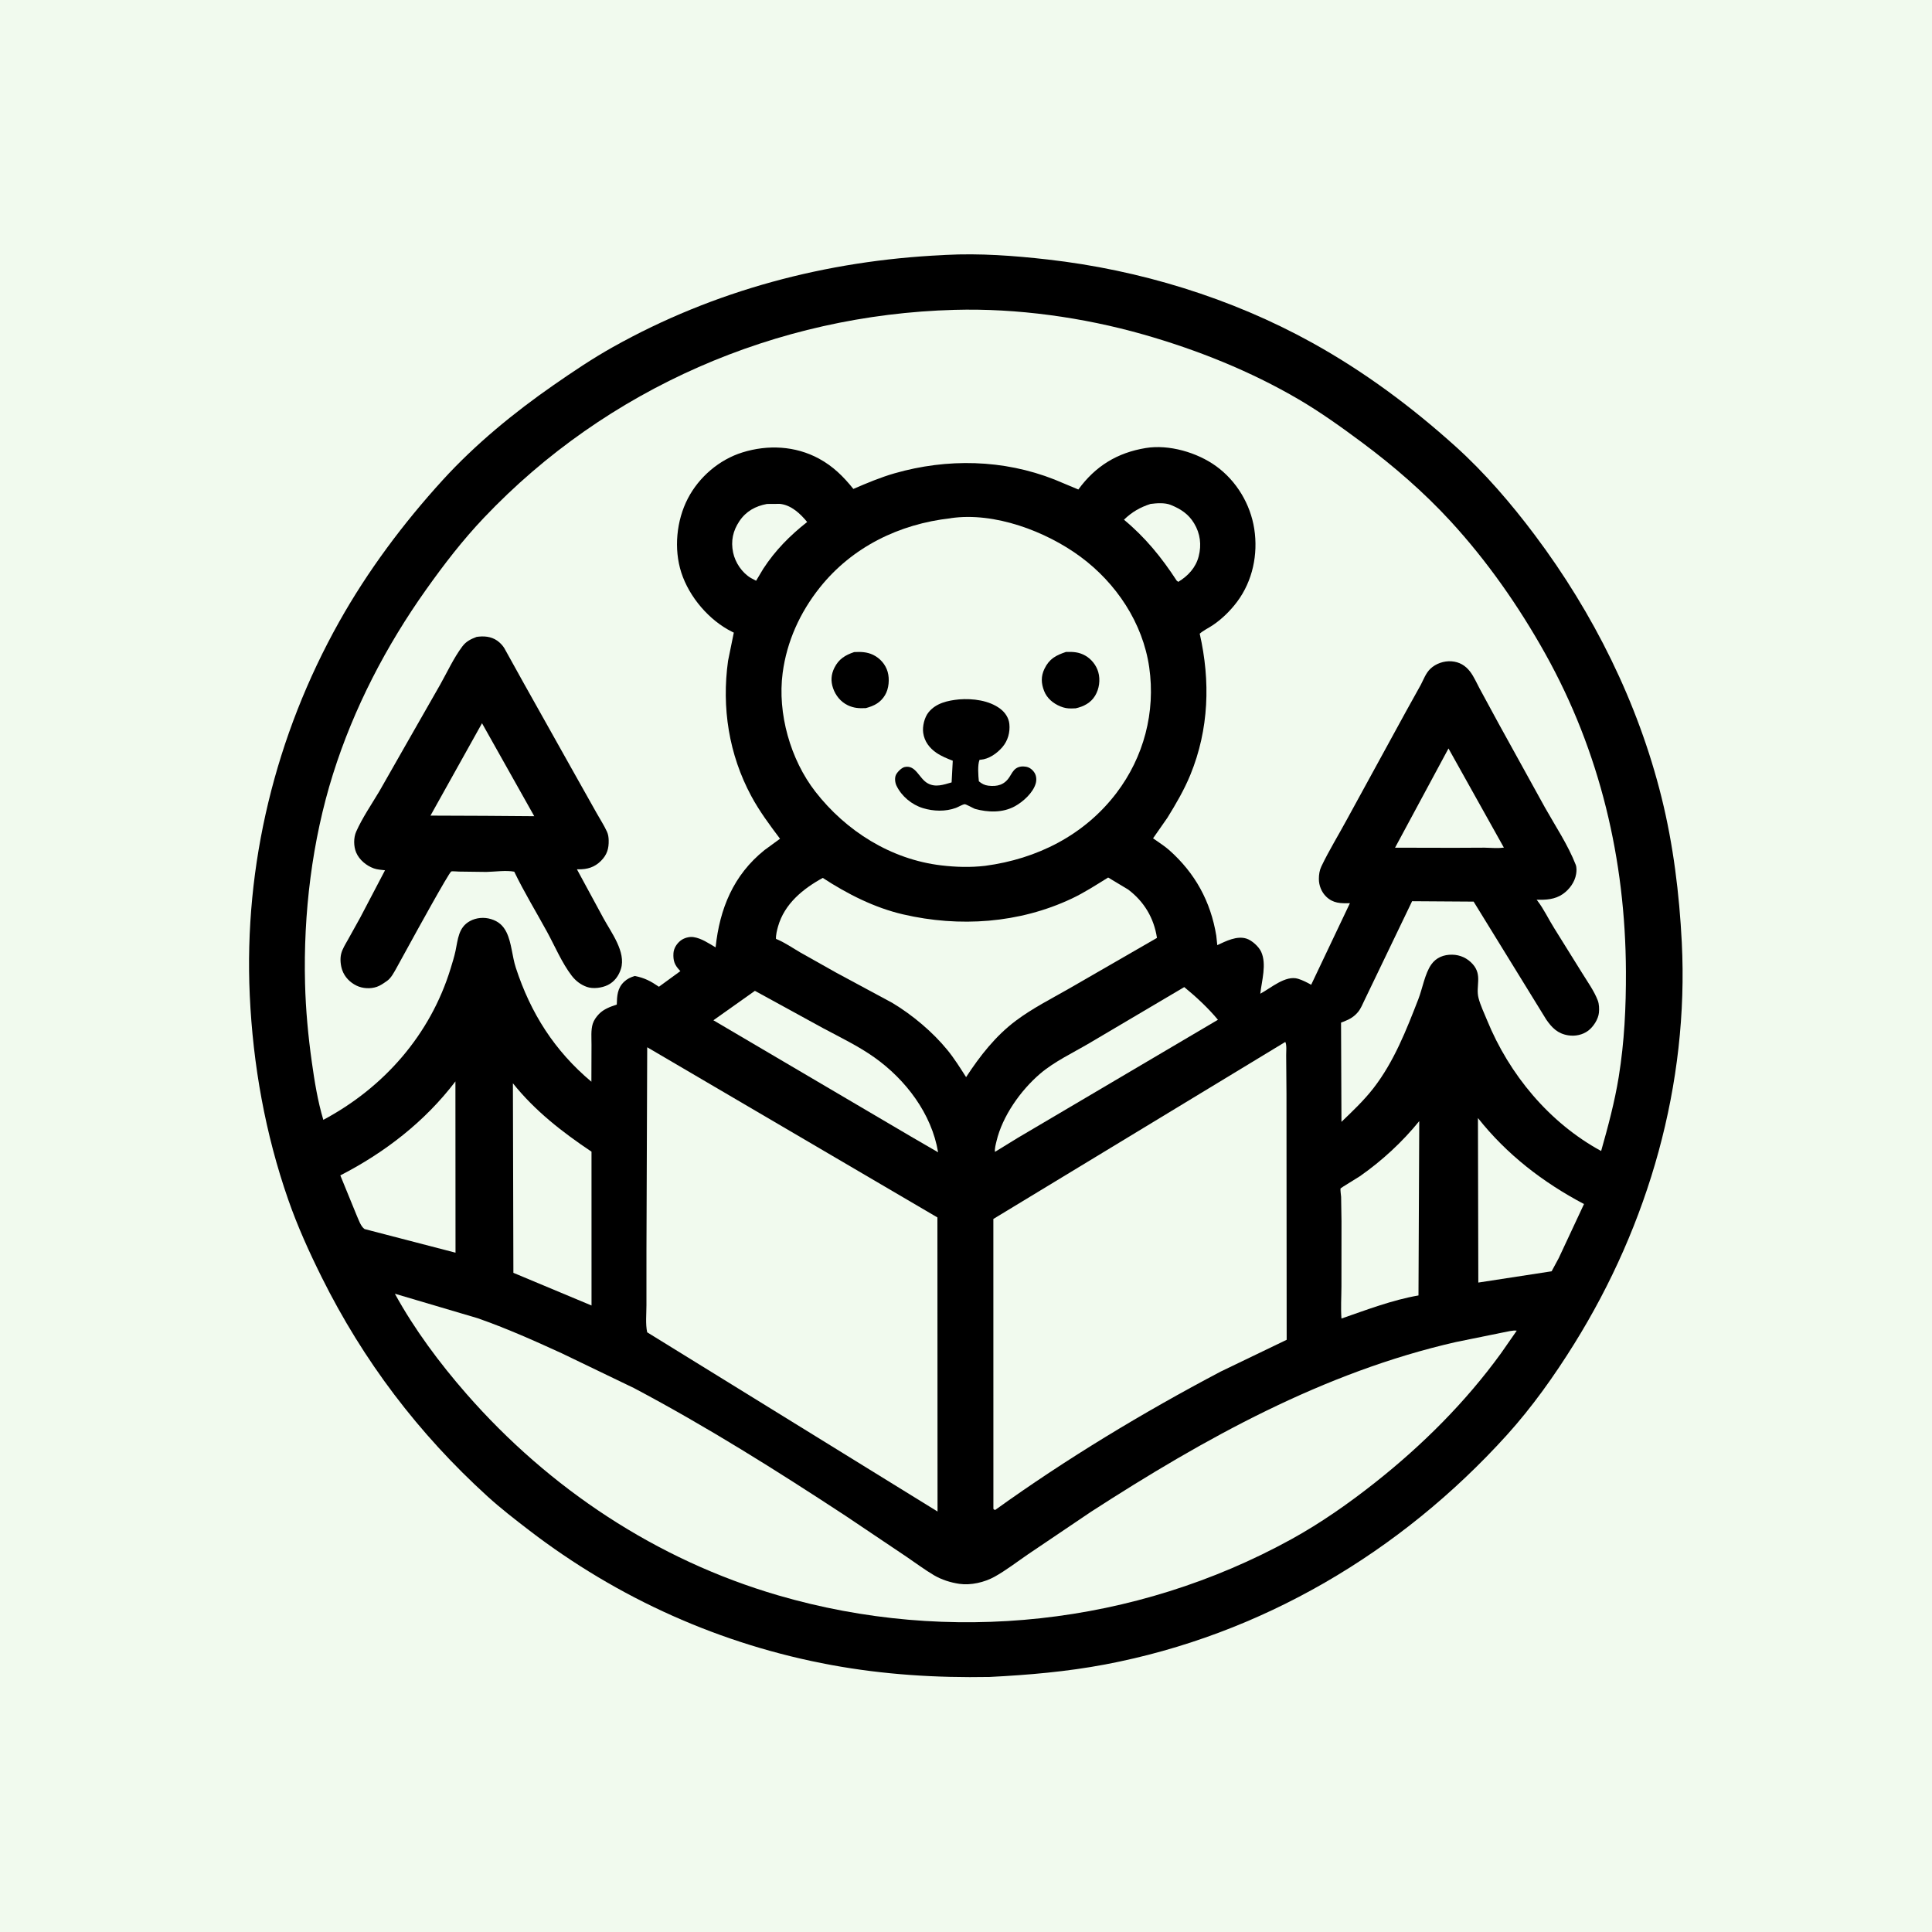 <svg version="1.1" xmlns="http://www.w3.org/2000/svg" style="display: block;" viewBox="0 0 2048 2048" width="1024" height="1024">
<path transform="translate(0,0)" fill="rgb(241,250,238)" d="M -0 -0 L 2048 0 L 2048 2048 L -0 2048 L -0 -0 z"/>
<path transform="translate(0,0)" fill="rgb(0,0,0)" d="M 999.095 270.433 L 1002.62 270.221 C 1038.39 268.328 1075.02 271.041 1110.59 275.077 C 1207.9 286.119 1304.98 315.768 1390.85 363.277 C 1446 393.793 1496.44 431.306 1543.18 473.463 C 1573.97 501.241 1602.05 533.979 1626.92 567.125 C 1689.11 649.985 1736.31 744.635 1761.34 845.441 C 1773.74 895.371 1780.18 947.659 1782.77 999 C 1790.33 1149.12 1747.75 1297.68 1668.65 1424.68 C 1647.64 1458.42 1623.9 1491.86 1597.19 1521.36 C 1484.71 1645.61 1336.84 1733.13 1171.52 1764.39 C 1131 1772.06 1090.14 1775.56 1049 1777.64 C 992.794 1778.69 936.858 1775.18 881.5 1765.02 C 764.475 1743.55 655.024 1694.49 560.758 1622.07 C 545.804 1610.58 530.767 1598.96 516.808 1586.26 C 443.62 1519.72 385.041 1442.46 341.056 1353.99 C 327.694 1327.11 315.449 1300.1 305.553 1271.73 C 281.184 1201.89 268.16 1128.86 264.758 1055.06 C 258.397 917.102 292.01 779.569 359.502 659.206 C 389.861 605.064 427.525 554.707 469.279 508.889 C 503.786 471.024 545.003 437.24 587 408.085 C 607.254 394.025 627.924 380.123 649.436 368.049 C 756.859 307.755 876.359 276.231 999.095 270.433 z"/>
<path transform="translate(0,0)" fill="rgb(241,250,238)" d="M 813.019 534.21 L 826.707 534.122 C 838.759 535.349 848.385 544.52 855.626 553.336 C 837.452 567.572 821.737 583.482 809.109 602.884 L 801.496 615.622 L 796.046 612.763 C 786.629 607.163 779.36 596.429 777.128 585.677 C 774.578 573.399 776.93 562.661 783.82 552.401 C 790.884 541.882 800.856 536.487 813.019 534.21 z"/>
<path transform="translate(0,0)" fill="rgb(241,250,238)" d="M 1219.6 534.188 C 1226.04 533.335 1234.87 532.728 1240.96 535.2 C 1251.55 539.5 1259.8 544.8 1265.82 554.794 C 1272.35 565.611 1273.79 577.597 1270.66 589.742 C 1267.57 601.77 1259.39 610.466 1249.03 616.795 L 1247.33 615.5 C 1231.36 590.923 1214.04 569.66 1191.44 550.907 C 1200.01 542.682 1208.36 537.845 1219.6 534.188 z"/>
<path transform="translate(0,0)" fill="rgb(241,250,238)" d="M 1535.45 793.397 L 1593.6 897.494 L 1594.21 898.437 C 1587.73 899.486 1580.23 898.645 1573.64 898.57 L 1540.91 898.72 L 1478.82 898.584 L 1535.45 793.397 z"/>
<path transform="translate(0,0)" fill="rgb(241,250,238)" d="M 1255.34 1046.36 C 1267.97 1056.67 1280.63 1068.45 1291.05 1081 L 1078.97 1206.12 L 1054.74 1221.02 C 1054.19 1217.84 1055.59 1212.85 1056.34 1209.67 C 1062.61 1183.08 1081.93 1155.92 1102.33 1138.38 C 1117.36 1125.45 1137.43 1116 1154.51 1105.94 L 1255.34 1046.36 z"/>
<path transform="translate(0,0)" fill="rgb(241,250,238)" d="M 1566.68 1185.17 C 1597.3 1223.86 1635.6 1253.36 1679.11 1276.34 L 1652.32 1333.65 L 1644.79 1347.62 L 1567.08 1359.57 L 1566.68 1185.17 z"/>
<path transform="translate(0,0)" fill="rgb(241,250,238)" d="M 800.23 1050.33 L 872.319 1089.81 C 890.667 1099.65 909.824 1108.79 926.831 1120.86 C 960.128 1144.49 987.604 1180.56 994.426 1221.48 L 965.846 1204.89 L 756.227 1081.53 L 800.23 1050.33 z"/>
<path transform="translate(0,0)" fill="rgb(241,250,238)" d="M 482.764 1146.36 L 482.867 1327.9 L 386.5 1302.87 C 382.339 1300.04 380.136 1292.88 378.088 1288.35 L 360.755 1245.97 C 408.074 1221.65 450.455 1188.83 482.764 1146.36 z"/>
<path transform="translate(0,0)" fill="rgb(241,250,238)" d="M 1504.47 1188.43 L 1503.65 1373.23 C 1476.09 1377.96 1448.37 1388.59 1422.01 1397.7 C 1421.16 1386.6 1421.94 1374.87 1421.98 1363.71 L 1422.04 1294.49 L 1421.64 1268.78 C 1421.56 1266.77 1420.58 1261.38 1421.1 1259.7 C 1421.22 1259.29 1439.21 1248.47 1441.56 1246.83 C 1464.86 1230.55 1486.57 1210.53 1504.47 1188.43 z"/>
<path transform="translate(0,0)" fill="rgb(241,250,238)" d="M 543.698 1148.35 C 567.249 1177.71 595.986 1200.04 627.02 1220.83 L 627.044 1383.88 L 544.212 1349.25 L 543.698 1148.35 z"/>
<path transform="translate(0,0)" fill="rgb(241,250,238)" d="M 872.17 930.627 C 898.229 947.64 926.923 962.237 957.363 969.293 C 1017.01 983.121 1080.32 978.847 1136.11 952.533 C 1149.38 946.277 1162.22 937.937 1174.69 930.2 L 1195.8 942.884 C 1212.87 955.685 1223.29 973.326 1226.43 994.222 L 1133.26 1047.94 C 1114.32 1058.78 1094.53 1068.77 1077 1081.88 C 1055.31 1098.1 1038.79 1119.32 1024.1 1141.81 C 1017.87 1132.06 1011.72 1122.2 1004.42 1113.22 C 988.764 1093.97 967.106 1075.81 945.809 1063.05 L 886.456 1031.09 L 848.5 1009.73 C 840.336 1004.98 832.423 999.444 823.714 995.737 L 822.577 995.272 C 822.352 991.273 823.638 986.031 824.73 982.172 C 831.552 958.075 851.17 942.142 872.17 930.627 z"/>
<path transform="translate(0,0)" fill="rgb(241,250,238)" d="M 686.069 1110.14 L 993.693 1290.53 L 993.832 1602.27 L 686.044 1412.3 C 684.129 1403.73 685.271 1392.32 685.262 1383.48 L 685.274 1324.19 L 686.069 1110.14 z"/>
<path transform="translate(0,0)" fill="rgb(241,250,238)" d="M 1362.46 1104.5 C 1364.14 1107.38 1363.37 1115.29 1363.4 1118.78 L 1363.72 1159.27 L 1363.93 1420.23 L 1293.9 1453.96 C 1211.49 1497.42 1130.8 1546.1 1055.11 1600.5 C 1053.7 1600.44 1054.44 1600.65 1053.04 1599.5 L 1053 1292.14 L 1362.46 1104.5 z"/>
<path transform="translate(0,0)" fill="rgb(241,250,238)" d="M 1007.59 549.389 L 1008.02 549.251 C 1054.11 542.562 1108.78 563.171 1145.3 590.131 C 1183.24 618.133 1211.44 660.275 1218.22 707.388 C 1225.05 754.81 1212.52 802.419 1183.5 840.594 C 1149.49 885.328 1099.26 910.531 1044.25 917.822 C 1028.66 919.632 1013.28 919.177 997.752 917.337 C 944.516 911.03 896.912 881.089 864.351 839.238 C 837.883 805.219 823.984 756.193 829.647 713.331 C 834.06 679.922 848.038 649.199 868.993 622.893 C 903.416 579.68 953.408 555.44 1007.59 549.389 z"/>
<path transform="translate(0,0)" fill="rgb(0,0,0)" d="M 905.502 691.224 C 912.517 690.874 919.011 691.026 925.5 694.146 C 932.886 697.697 938.725 704.324 940.961 712.197 C 943.132 719.84 942.266 730.074 938.115 736.944 C 933.3 744.912 926.474 748.327 917.789 750.634 C 910.778 750.968 905.085 750.674 898.634 747.579 C 891.199 744.011 885.754 737.265 883.081 729.5 C 880.503 722.012 880.963 714.953 884.496 707.874 C 889.133 698.585 896.025 694.391 905.502 691.224 z"/>
<path transform="translate(0,0)" fill="rgb(0,0,0)" d="M 1130.03 691.064 C 1137.6 690.911 1143.44 691.09 1150.32 694.902 C 1156.91 698.558 1162.18 705.247 1164.23 712.5 C 1166.55 720.698 1165.25 730.226 1160.85 737.5 C 1156.21 745.159 1148.7 748.967 1140.24 750.853 L 1136 750.99 C 1131.71 751.122 1128.01 750.451 1124 748.798 C 1116.37 745.65 1109.82 740.226 1106.79 732.429 C 1103.64 724.354 1103.35 716.904 1107.15 709 C 1112.34 698.243 1119.31 694.699 1130.03 691.064 z"/>
<path transform="translate(0,0)" fill="rgb(0,0,0)" d="M 1016.68 741.383 C 1031.2 740.255 1048.57 742.374 1060.46 751.445 C 1065.55 755.331 1069.32 761.009 1069.96 767.427 C 1070.85 776.311 1068.41 785.18 1062.55 792.008 C 1056.89 798.604 1048.28 804.695 1039.52 805.34 L 1038.38 805.403 C 1036.1 810.712 1037.03 822.475 1037.64 828.215 C 1040.72 830.763 1043.6 832.366 1047.64 832.854 C 1057.23 834.011 1064.81 831.968 1070.16 823.521 C 1072.08 820.503 1073.86 816.824 1076.84 814.7 C 1080.02 812.437 1083.89 812.102 1087.64 812.766 C 1091.51 813.452 1094.61 815.956 1096.68 819.259 C 1098.69 822.463 1098.93 826.899 1097.92 830.465 C 1095.11 840.401 1084.5 849.919 1075.79 854.69 C 1062.85 861.767 1047.33 861.259 1033.5 857.46 C 1031.56 856.71 1023.84 852.318 1022.54 852.504 C 1019.99 852.867 1015.9 855.434 1013.3 856.393 C 1002.27 860.454 989.538 860.054 978.402 856.662 C 966.553 853.053 955.637 844.028 950.291 832.804 C 948.76 829.592 948.19 824.677 949.755 821.361 C 951.152 818.403 955.686 813.784 959 813.077 C 970.884 810.541 974.129 825.189 983.402 830.342 C 991.771 834.992 1000.34 831.77 1008.75 829.373 L 1009.97 806.393 C 1003.96 804.063 997.92 801.632 992.576 797.969 C 985.252 792.949 979.956 785.973 978.643 776.956 C 977.632 770.011 979.932 760.469 984.343 755.021 C 992.278 745.223 1004.75 742.588 1016.68 741.383 z"/>
<path transform="translate(0,0)" fill="rgb(241,250,238)" d="M 418.576 1371.4 L 506.185 1397.32 C 536.568 1407.9 566.171 1421.12 595.397 1434.5 L 672.061 1471.43 C 749.342 1512.36 822.958 1558.7 896.009 1606.62 L 960.64 1650.04 C 970.394 1656.62 979.973 1663.87 990.094 1669.84 C 998.149 1674.58 1007.66 1677.58 1016.89 1678.93 C 1029.13 1680.72 1043.66 1677.33 1054.4 1671.34 C 1066.47 1664.61 1078.2 1655.54 1089.64 1647.7 L 1156.65 1602.47 C 1276.63 1524.93 1402.9 1454.64 1543.31 1422.62 L 1593.86 1412.34 C 1597.91 1411.67 1603.81 1409.91 1607.8 1410.58 L 1591.18 1434.46 C 1553.7 1486.18 1507.77 1531.97 1457.75 1571.51 C 1429.77 1593.63 1400.24 1614.38 1368.97 1631.6 C 1203.37 1722.78 1006.25 1744.12 824.744 1691.1 C 696.145 1653.54 582.35 1578.09 494.386 1477.48 C 466.107 1445.13 439.259 1409.13 418.576 1371.4 z"/>
<path transform="translate(0,0)" fill="rgb(241,250,238)" d="M 1011.85 328.457 C 1077.87 326.594 1148.19 336.419 1211.66 354.468 C 1268.71 370.689 1325.36 393.302 1376.6 423.339 C 1400.09 437.111 1422.12 452.919 1443.94 469.153 C 1477.21 493.905 1509.23 521.634 1537.35 552.187 C 1576.42 594.643 1610.02 642.753 1638.1 693.053 C 1696.07 796.906 1723.07 911.367 1723.55 1029.87 C 1723.7 1067.43 1721.94 1104.35 1715.93 1141.5 C 1711.68 1167.82 1704.55 1194.46 1697.27 1220.12 C 1642.34 1190.23 1599.81 1138.98 1576.34 1081.42 C 1573.29 1073.94 1569.34 1065.8 1567.32 1058 C 1564.06 1045.38 1571.62 1033.9 1561.23 1022.12 C 1555.57 1015.71 1547.85 1012.13 1539.34 1012.01 C 1530.47 1011.88 1522.43 1014.95 1517.15 1022.5 C 1510.42 1032.14 1507.86 1047.92 1503.51 1059.13 C 1490.79 1091.87 1477.71 1125.4 1456 1153.41 C 1445.89 1166.45 1433.87 1177.82 1422 1189.22 L 1421.56 1084.01 L 1424.97 1082.71 C 1430.94 1080.35 1435.49 1077.72 1439.65 1072.66 C 1442.57 1069.1 1444.46 1064.31 1446.45 1060.18 L 1457.49 1037.25 L 1496.89 955.315 L 1562.1 955.748 L 1639.11 1080.8 C 1645.23 1089.59 1651.29 1095.74 1662.38 1097.49 C 1669.71 1098.65 1677.65 1097.06 1683.62 1092.53 C 1689.06 1088.4 1694.26 1080.41 1694.93 1073.5 C 1695.32 1069.48 1695.18 1064.43 1693.74 1060.64 C 1689.88 1050.45 1682.76 1040.62 1677.05 1031.34 L 1647.57 983.99 C 1641.52 974.418 1636.54 963.659 1629.66 954.706 L 1628.89 953.734 C 1638.67 954.023 1648.23 953.529 1656.58 947.781 C 1663.57 942.964 1669.4 935.044 1670.76 926.5 C 1671.25 923.418 1671.46 919.591 1670.31 916.628 C 1662.2 895.768 1648.76 875.655 1637.78 856.111 L 1588.7 767.197 L 1568.56 730.069 C 1565.39 724.236 1562.48 717.359 1558.5 712.109 C 1553.48 705.485 1547.02 701.627 1538.63 701.02 C 1530.64 700.443 1522 703.398 1516.21 708.976 C 1511.38 713.622 1509.13 720.172 1506.06 726 L 1489.96 755 L 1427.61 868.996 C 1418.75 885.416 1408.75 901.6 1400.72 918.416 C 1398.73 922.58 1398.08 927.024 1398.06 931.615 C 1398.03 938.566 1400.82 945.642 1405.85 950.5 C 1413.27 957.674 1421.26 957.669 1430.97 957.417 L 1389.9 1043.88 C 1385.5 1041.44 1380.85 1039.03 1376.01 1037.55 C 1362.68 1033.48 1347.14 1047.46 1335.96 1053.38 C 1337.49 1039.54 1342.88 1022.16 1336.92 1009 C 1334.43 1003.48 1327.22 996.935 1321.5 995.029 C 1311.22 991.605 1299.47 997.662 1290.37 1001.9 L 1289.32 991.904 C 1283.39 955.651 1266.92 925.59 1239.43 901.181 C 1234.21 896.545 1227.96 892.745 1222.29 888.645 L 1237.53 866.812 C 1246.55 852.24 1255.33 837.205 1261.84 821.312 C 1281.58 773.115 1283.21 722.048 1271.74 671.721 C 1275.74 668.241 1281.06 665.738 1285.5 662.786 C 1295.28 656.28 1304.49 647.152 1311.5 637.739 C 1327.84 615.802 1333.72 587.563 1329.58 560.719 C 1325.52 534.378 1310.73 509.772 1289.12 494.139 C 1269.07 479.629 1239.18 470.888 1214.53 474.929 C 1184.32 479.883 1161.14 494.118 1143.1 518.896 L 1117.82 508.324 C 1063.61 486.937 1004.16 485.734 948.373 501.698 C 933.52 505.948 918.763 512.175 904.605 518.286 C 894.035 505.109 883.055 494.24 868.096 486.141 C 843.054 472.585 813.912 471.209 787.04 479.57 C 762.426 487.228 741.015 505.594 729.16 528.403 C 717.037 551.729 714.094 581.894 722.228 607 C 730.631 632.936 751.723 657.635 776.152 669.78 L 777.87 670.625 L 771.764 700.523 C 764.871 750.094 772.625 799.719 796.386 843.894 C 804.935 859.787 816.016 874.715 826.858 889.105 L 810.467 901.074 C 777.437 927.563 762.899 963.229 758.565 1004.25 C 751.361 1000.03 743.574 994.611 735.148 993.367 C 730.54 992.687 724.918 994.302 721.29 997.217 C 717.322 1000.41 714.169 1005.32 713.885 1010.5 C 713.456 1018.32 715.02 1022.74 720.182 1028.31 L 721.226 1029.41 L 698.484 1046 C 689.83 1040.09 683.384 1036.64 672.938 1034.57 C 668.56 1035.88 664.912 1037.56 661.556 1040.73 C 654.42 1047.47 654.057 1055.67 653.812 1064.89 C 647.044 1067.11 639.953 1069.65 634.912 1074.92 C 632.205 1077.74 629.591 1081.34 628.384 1085.1 C 626.216 1091.85 627.057 1100.38 627.017 1107.41 L 626.897 1146.66 C 587.854 1113.92 562.468 1074.01 546.755 1025.71 C 542.92 1013.93 542.315 999.437 537.014 988.492 C 533.418 981.066 528.347 976.671 520.476 974.269 C 513.158 972.035 504.895 972.698 498.156 976.38 C 485.851 983.105 485.461 995.883 482.865 1008 C 481.51 1014.31 479.547 1020.54 477.655 1026.72 C 456.189 1096.79 406.994 1152.83 342.736 1187.08 C 336.762 1167.19 333.398 1146.15 330.513 1125.6 C 326.639 1098 324.08 1070.52 323.366 1042.65 C 321.47 968.635 330.746 891.19 353.027 820.465 C 375.005 750.7 409.381 684.536 451.654 625.046 C 470.807 598.093 490.291 572.739 513.088 548.725 C 643.2 411.675 823.236 333.581 1011.85 328.457 z"/>
<path transform="translate(0,0)" fill="rgb(0,0,0)" d="M 505.212 675.15 L 507.813 674.827 C 515.719 674.094 523.261 675.507 529.327 680.924 C 531.425 682.797 533.246 684.836 534.694 687.253 L 555.071 724 L 605.904 814.667 L 632.485 861.968 C 636.11 868.481 640.367 874.913 643.446 881.696 C 644.755 884.578 645.144 887.549 645.225 890.675 C 645.453 899.52 643.515 906.025 637.187 912.429 C 630.315 919.384 622.544 921.64 613.007 921.517 L 611.561 921.488 L 639.69 973.385 C 647.896 988.51 663.764 1009.11 658.235 1027 C 655.961 1034.36 651.268 1040.76 644.271 1044.19 C 638.075 1047.23 628.689 1048.52 622.04 1046.15 C 615.584 1043.85 610.239 1039.75 606.079 1034.34 C 595.643 1020.75 588.188 1002.95 579.946 987.857 C 568.356 966.639 555.613 945.799 545.128 924.016 C 536.363 922.353 524.656 924.081 515.597 924.289 L 486.48 923.911 C 484.991 923.892 479.232 923.344 478.327 923.806 C 475.752 925.119 439.067 991.945 434.338 1000.57 L 420.057 1026.56 C 417.503 1031.05 414.689 1036.59 410.442 1039.68 L 409.399 1040.4 C 406.303 1042.57 403.115 1044.79 399.52 1046.05 C 392.769 1048.41 384.411 1047.96 377.949 1044.82 C 371.025 1041.47 365.33 1035.68 362.78 1028.34 C 361 1023.22 360.341 1016.49 361.624 1011.18 C 362.893 1005.94 366.206 1000.85 368.813 996.152 L 381.74 972.895 L 408.135 922.535 C 404.258 922.073 399.867 921.834 396.189 920.5 C 388.355 917.659 380.821 911.477 377.53 903.654 C 374.795 897.154 374.693 888.036 377.572 881.566 C 384.145 866.797 393.892 852.618 402.17 838.7 L 429.87 790.071 L 466.677 725.605 C 474.053 712.47 481.066 697.255 490.098 685.236 C 494.174 679.811 499.085 677.473 505.212 675.15 z"/>
<path transform="translate(0,0)" fill="rgb(241,250,238)" d="M 510.954 766.663 L 566.323 865.202 L 514.226 864.805 L 456.325 864.581 L 510.954 766.663 z"/>
</svg>